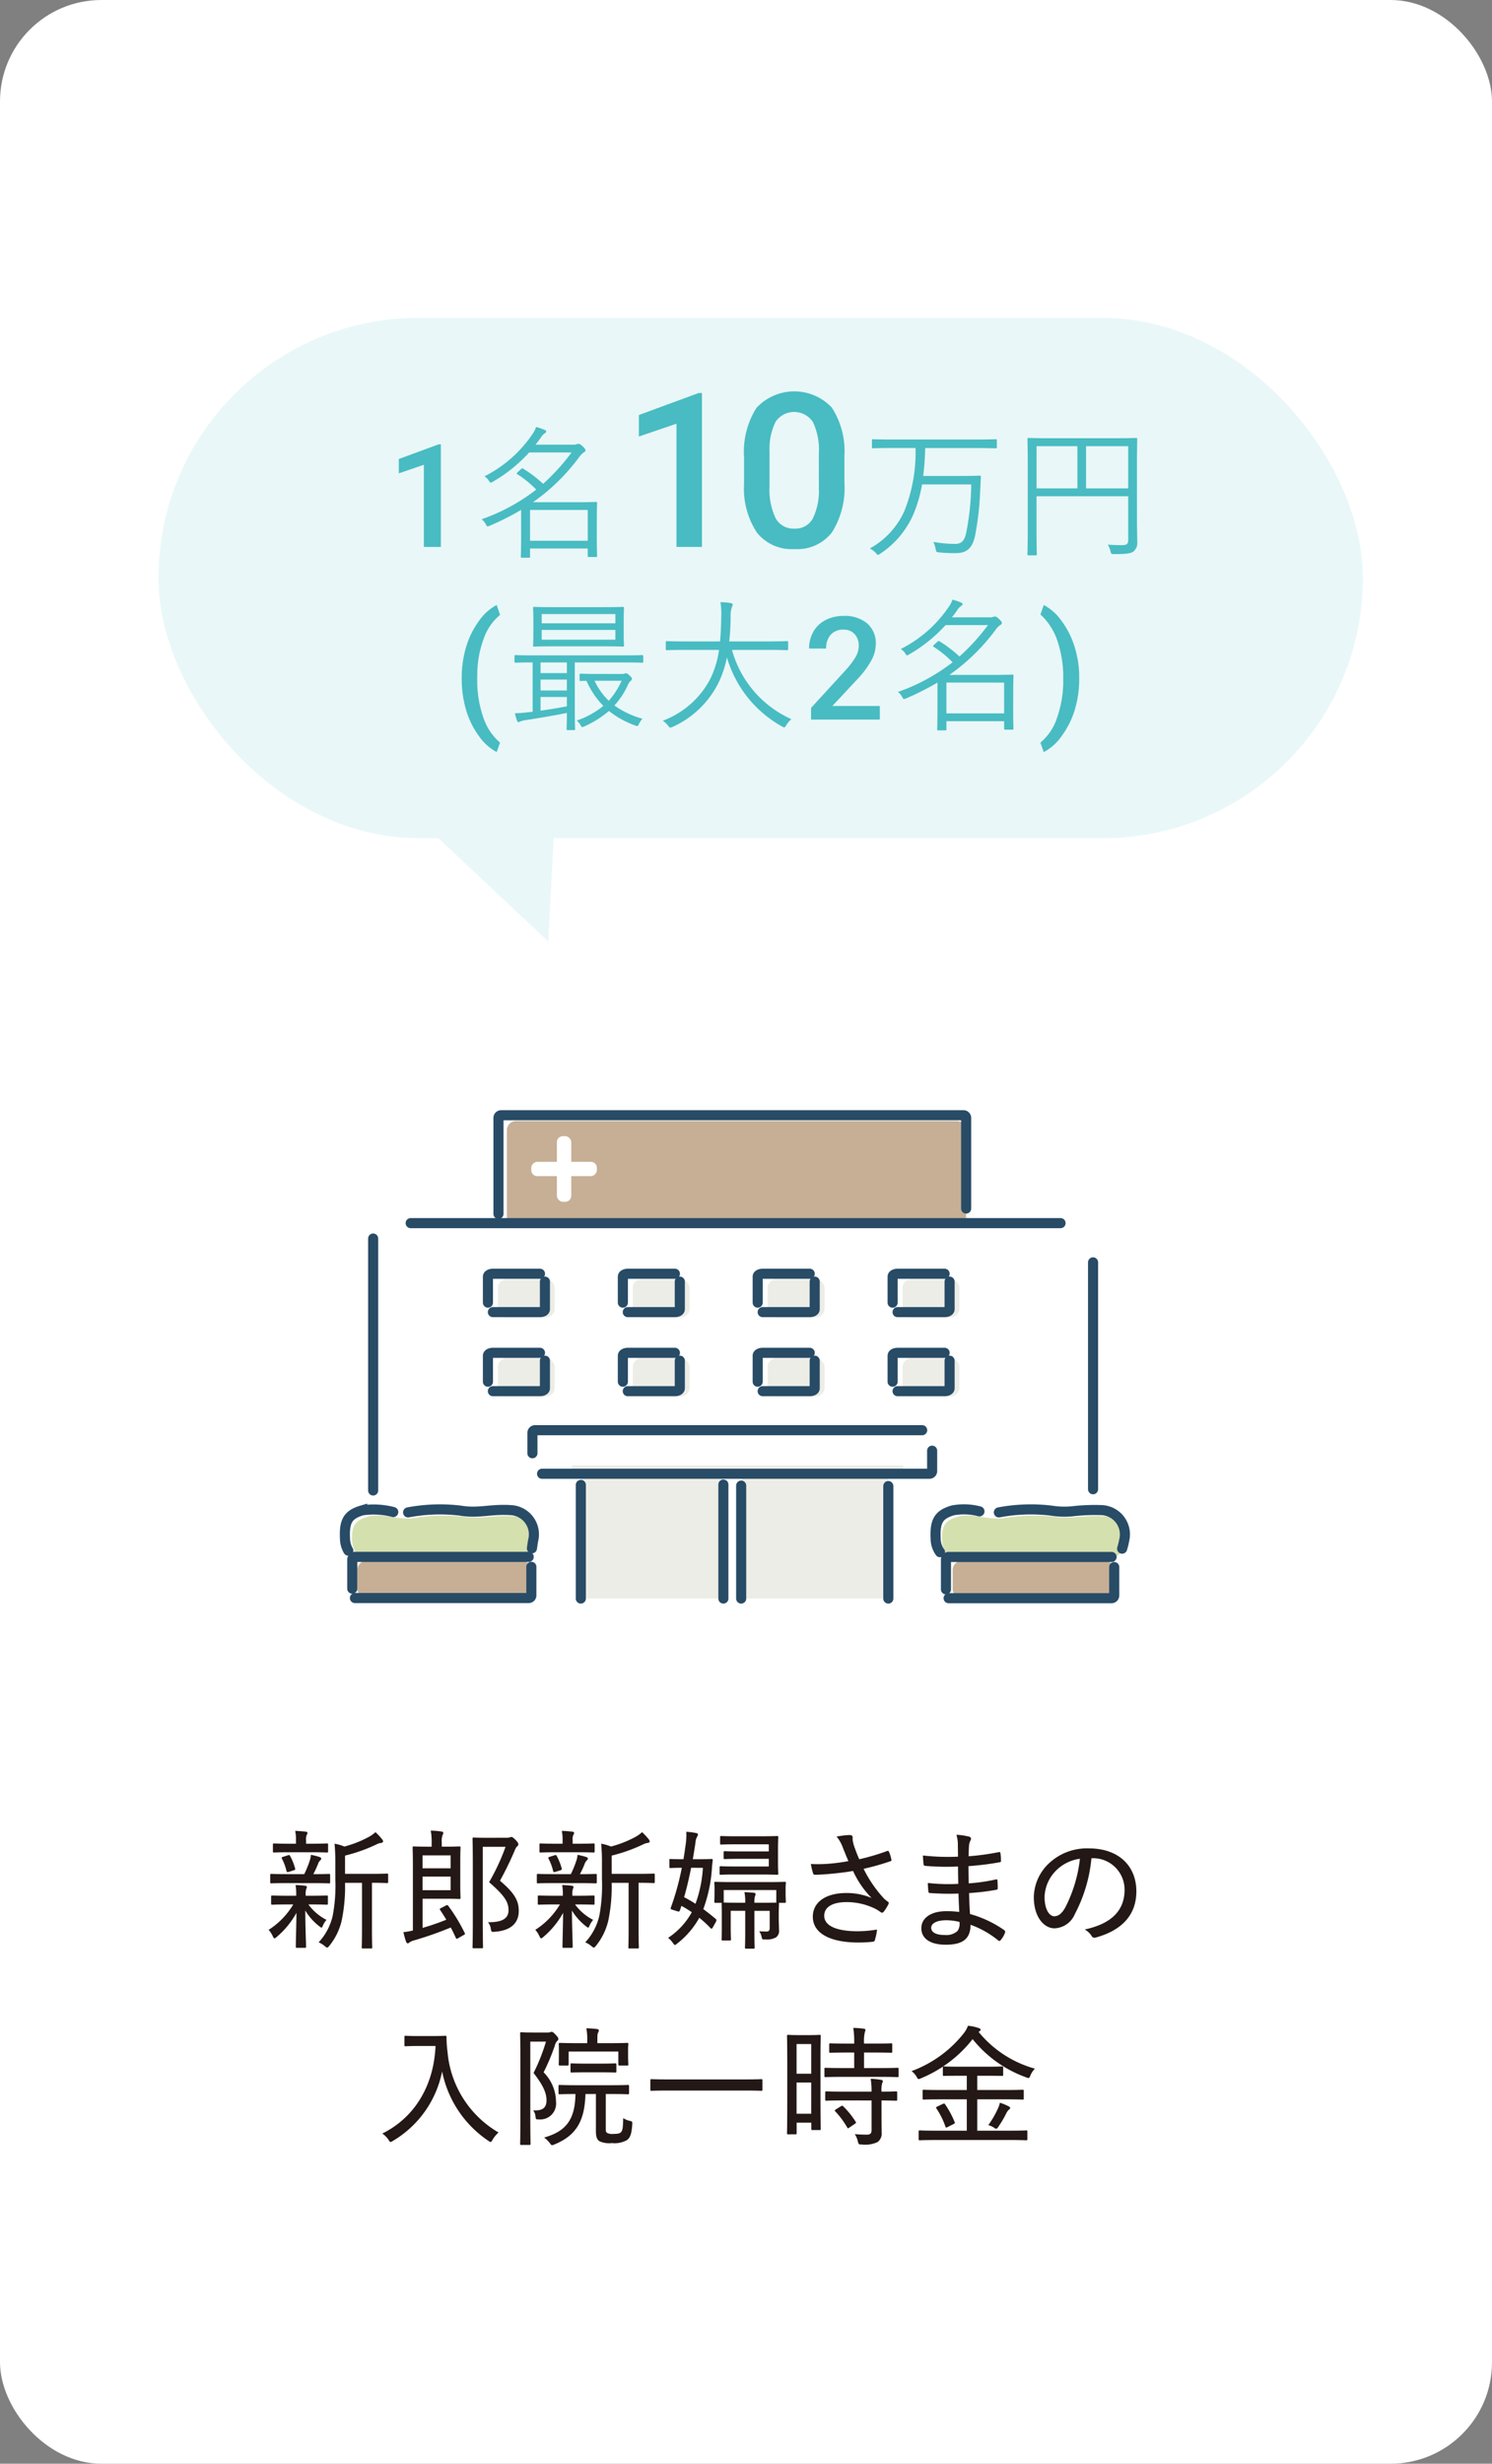 <svg xmlns="http://www.w3.org/2000/svg" width="166" height="274" viewBox="0 0 166 274">
  <rect x="0" y="0" width="166" height="274" fill="#808080" stroke="none"/>
  <g id="グループ_35428" data-name="グループ 35428" transform="translate(-613 -2684)">
    <rect id="長方形_31442" data-name="長方形 31442" width="166" height="274" rx="11.282" transform="translate(613 2684)" fill="#fff"/>
    <g id="グループ_35422" data-name="グループ 35422">
      <g id="グループ_35421" data-name="グループ 35421">
        <path id="パス_11074" data-name="パス 11074" d="M645.958,2894.837v-.086a6.693,6.693,0,0,0-.071-1.109c.359.014.777.043,1.093.087.1.014.16.057.16.115a.491.491,0,0,1-.058.216,1.79,1.79,0,0,0-.072.691v.086h.6c1.253,0,1.656-.028,1.742-.028.116,0,.13.014.13.129v.764c0,.115-.014.129-.13.129-.086,0-.489-.028-1.742-.028h-.3a5.7,5.7,0,0,0,2.016,1.714,2.389,2.389,0,0,0-.418.676c-.057.13-.087.188-.143.188s-.116-.058-.246-.158a6.348,6.348,0,0,1-1.555-1.744c.013,2.19.086,3.472.086,4.019,0,.115-.014.13-.144.13h-.864c-.115,0-.13-.015-.13-.13,0-.533.043-1.728.072-3.759a9.579,9.579,0,0,1-2.2,2.679c-.115.1-.187.158-.245.158s-.115-.086-.186-.23a2.852,2.852,0,0,0-.461-.72,8.545,8.545,0,0,0,2.736-2.823h-.576c-1.253,0-1.671.028-1.743.028-.13,0-.144-.014-.144-.129v-.764c0-.115.014-.129.144-.129.072,0,.49.028,1.743.028Zm-.993-1.411c-1.282,0-1.7.029-1.773.029-.115,0-.129-.015-.129-.13v-.778c0-.13.014-.144.129-.144.073,0,.491.029,1.773.029h1.887a12.217,12.217,0,0,0,.619-1.527,2.265,2.265,0,0,0,.115-.619,6.879,6.879,0,0,1,.979.244c.13.044.173.1.173.188s-.043.115-.115.187a.93.93,0,0,0-.216.331,10.938,10.938,0,0,1-.548,1.2c1.182,0,1.6-.029,1.744-.029.115,0,.129.014.129.144v.778c0,.115-.014.13-.129.13-.087,0-.519-.029-1.787-.029Zm.965-4.379v-.418a4.61,4.61,0,0,0-.087-1.008c.418.014.763.043,1.167.086.13.015.2.058.2.13a.564.564,0,0,1-.086.245,1.075,1.075,0,0,0-.072.547v.418h.605c1.225,0,1.627-.029,1.7-.029.13,0,.145.014.145.129v.749c0,.116-.015.13-.145.13-.072,0-.474-.028-1.7-.028h-2.449c-1.225,0-1.627.028-1.714.028-.115,0-.13-.014-.13-.13v-.749c0-.115.015-.129.13-.129.087,0,.489.029,1.714.029Zm-.879,1.282c.144-.043.173-.015.23.086a6.155,6.155,0,0,1,.547,1.369c.044.115.015.173-.129.216l-.548.173c-.186.057-.23.043-.273-.087a5.881,5.881,0,0,0-.5-1.354c-.072-.129-.058-.172.13-.23Zm6.338,3.068a18.371,18.371,0,0,1-.375,4.206,6.936,6.936,0,0,1-1.368,2.794c-.116.145-.173.2-.246.2-.056,0-.129-.043-.244-.144a2.416,2.416,0,0,0-.706-.432,6.467,6.467,0,0,0,1.571-2.982,18.278,18.278,0,0,0,.288-4.091v-1.685a21.619,21.619,0,0,0-.087-2.218,5.265,5.265,0,0,1,1.094.317,12.33,12.33,0,0,0,2.708-1.066,3.778,3.778,0,0,0,.749-.533,6.513,6.513,0,0,1,.749.806.354.354,0,0,1,.1.231c0,.072-.086.144-.2.158a1.482,1.482,0,0,0-.547.173,18.027,18.027,0,0,1-3.486,1.239v2.031h2.823c1.325,0,1.757-.029,1.844-.029.115,0,.13.015.13.13v.792c0,.115-.015.13-.13.13-.087,0-.5-.029-1.671-.029v5.084c0,1.47.029,2,.029,2.075,0,.144-.015.144-.13.144h-.907c-.115,0-.13,0-.13-.144,0-.072.028-.6.028-2.075V2893.4Z" fill="#231815"/>
        <path id="パス_11075" data-name="パス 11075" d="M662.591,2895.932a.3.3,0,0,1,.158-.057c.044,0,.072.014.115.071a18.84,18.84,0,0,1,1.844,3.04c.044.115.044.129-.144.23l-.576.332a.624.624,0,0,1-.173.072c-.044,0-.072-.029-.1-.1-.174-.389-.361-.778-.563-1.153a39.47,39.47,0,0,1-4.061,1.426,1.581,1.581,0,0,0-.533.231.276.276,0,0,1-.2.1c-.071,0-.128-.058-.171-.159a8.255,8.255,0,0,1-.3-1.08,7.645,7.645,0,0,0,1.051-.187v-6.958c0-1.483-.029-2.175-.029-2.261,0-.115.015-.129.13-.129.086,0,.59.028,1.671.028h.317v-.316a7.539,7.539,0,0,0-.1-1.47,9.36,9.36,0,0,1,1.182.1c.128.014.215.072.215.129a.613.613,0,0,1-.087.274,2.118,2.118,0,0,0-.085.85v.432h.474c.994,0,1.383-.028,1.47-.028.13,0,.143.014.143.129,0,.086-.028.533-.028,1.556v2.491c0,1.023.028,1.47.028,1.542,0,.115-.013.129-.143.129-.087,0-.476-.028-1.47-.028h-2.606v3.241a27.2,27.2,0,0,0,2.635-.908c-.215-.374-.46-.734-.691-1.095-.072-.1-.043-.129.1-.2Zm-2.578-5.589v1.441h3.126v-1.441Zm3.126,2.363h-3.126v1.512h3.126Zm6.208-4.322a.943.943,0,0,0,.36-.043.514.514,0,0,1,.2-.043c.086,0,.188.057.476.346.245.259.288.374.288.46a.281.281,0,0,1-.115.231c-.087.058-.173.173-.3.49-.49,1.152-1.037,2.261-1.628,3.342,1.643,1.382,2.089,2.247,2.089,3.355,0,1.4-.937,2.205-2.694,2.32-.345.029-.345.029-.417-.346a1.461,1.461,0,0,0-.317-.72c1.512.029,2.29-.375,2.29-1.325,0-.893-.389-1.585-2.161-3.126a24,24,0,0,0,1.83-3.932h-2.535v8.2c0,1.959.028,2.881.028,2.953,0,.115-.014.129-.143.129h-.879c-.13,0-.145-.014-.145-.129,0-.087.03-.951.03-2.939v-6.151c0-1.987-.03-2.866-.03-2.967s.015-.13.145-.13c.086,0,.446.029,1.281.029Z" fill="#231815"/>
        <path id="パス_11076" data-name="パス 11076" d="M675.622,2894.837v-.086a6.575,6.575,0,0,0-.072-1.109c.36.014.778.043,1.1.087.1.014.158.057.158.115a.478.478,0,0,1-.058.216,1.8,1.8,0,0,0-.071.691v.086h.6c1.253,0,1.657-.028,1.743-.028.116,0,.129.014.129.129v.764c0,.115-.013.129-.129.129-.086,0-.49-.028-1.743-.028h-.3a5.712,5.712,0,0,0,2.016,1.714,2.436,2.436,0,0,0-.418.676c-.056.13-.086.188-.143.188s-.116-.058-.245-.158a6.351,6.351,0,0,1-1.556-1.744c.015,2.19.087,3.472.087,4.019,0,.115-.015.13-.145.13h-.864c-.115,0-.13-.015-.13-.13,0-.533.044-1.728.072-3.759a9.576,9.576,0,0,1-2.2,2.679c-.115.1-.187.158-.245.158s-.115-.086-.187-.23a2.854,2.854,0,0,0-.461-.72,8.538,8.538,0,0,0,2.737-2.823h-.576c-1.254,0-1.672.028-1.743.028-.13,0-.145-.014-.145-.129v-.764c0-.115.015-.129.145-.129.071,0,.489.028,1.743.028Zm-.994-1.411c-1.282,0-1.7.029-1.772.029-.115,0-.129-.015-.129-.13v-.778c0-.13.014-.144.129-.144.072,0,.49.029,1.772.029h1.887a12.234,12.234,0,0,0,.62-1.527,2.305,2.305,0,0,0,.115-.619,6.879,6.879,0,0,1,.979.244c.129.044.173.1.173.188s-.044.115-.115.187a.943.943,0,0,0-.217.331,10.939,10.939,0,0,1-.547,1.2c1.181,0,1.6-.029,1.743-.029.115,0,.13.014.13.144v.778c0,.115-.015.13-.13.13-.086,0-.518-.029-1.786-.029Zm.965-4.379v-.418a4.671,4.671,0,0,0-.086-1.008c.417.014.763.043,1.167.086.129.015.2.058.2.13a.565.565,0,0,1-.086.245,1.075,1.075,0,0,0-.072.547v.418h.6c1.225,0,1.628-.029,1.7-.029.129,0,.144.014.144.129v.749c0,.116-.015.13-.144.13-.072,0-.475-.028-1.7-.028h-2.448c-1.225,0-1.628.028-1.715.028-.115,0-.129-.014-.129-.13v-.749c0-.115.014-.129.129-.129.087,0,.49.029,1.715.029Zm-.878,1.282c.143-.043.172-.015.23.086a6.25,6.25,0,0,1,.547,1.369c.043.115.015.173-.13.216l-.547.173c-.187.057-.23.043-.274-.087a5.789,5.789,0,0,0-.5-1.354c-.072-.129-.058-.172.13-.23Zm6.338,3.068a18.371,18.371,0,0,1-.375,4.206,6.936,6.936,0,0,1-1.368,2.794c-.116.145-.173.2-.246.2-.057,0-.129-.043-.245-.144a2.377,2.377,0,0,0-.706-.432,6.457,6.457,0,0,0,1.571-2.982,18.278,18.278,0,0,0,.288-4.091v-1.685a21.93,21.93,0,0,0-.086-2.218,5.282,5.282,0,0,1,1.094.317,12.33,12.33,0,0,0,2.708-1.066,3.876,3.876,0,0,0,.75-.533,6.756,6.756,0,0,1,.749.806.362.362,0,0,1,.1.231c0,.072-.086.144-.2.158a1.486,1.486,0,0,0-.548.173,18.016,18.016,0,0,1-3.485,1.239v2.031h2.822c1.326,0,1.758-.029,1.844-.029.115,0,.13.015.13.13v.792c0,.115-.015.13-.13.13-.086,0-.5-.029-1.67-.029v5.084c0,1.47.028,2,.028,2.075,0,.144-.014.144-.13.144h-.907c-.115,0-.13,0-.13-.144,0-.072.029-.6.029-2.075V2893.4Z" fill="#231815"/>
        <path id="パス_11077" data-name="パス 11077" d="M687.473,2890.862c0-.1.013-.115.129-.115.086,0,.4.028,1.44.028.1-.59.187-1.21.274-1.843a7.555,7.555,0,0,0,.043-1.21,7.63,7.63,0,0,1,1.11.144c.129.029.186.072.186.158a.587.587,0,0,1-.1.259,1.4,1.4,0,0,0-.173.62c-.1.677-.2,1.282-.3,1.872h.591c1.066,0,1.383-.028,1.469-.028.13,0,.159.028.159.144-.058.4-.087.749-.1,1.008a16.062,16.062,0,0,1-.951,4.422c.446.331.893.677,1.368,1.08.1.087.115.173.044.317l-.345.62c-.059.1-.1.158-.16.158a.216.216,0,0,1-.115-.072,12.679,12.679,0,0,0-1.238-1.138,9.381,9.381,0,0,1-2.464,2.866c-.129.1-.187.159-.244.159s-.13-.086-.245-.245a2.374,2.374,0,0,0-.519-.547,8.054,8.054,0,0,0,2.636-2.852,12.341,12.341,0,0,0-1.152-.706l-.159.476c-.057.143-.087.187-.288.129l-.591-.187c-.143-.044-.186-.072-.143-.216a29.674,29.674,0,0,0,1.224-4.437c-.878,0-1.181.029-1.253.029-.116,0-.129-.015-.129-.144Zm2.42.864c-.246,1.253-.505,2.334-.779,3.27.447.231.865.475,1.268.734a14,14,0,0,0,.821-4Zm9.751,5.488c0,.677.029,1.037.029,1.412a.887.887,0,0,1-.331.835,1.99,1.99,0,0,1-1.182.23c-.36.03-.346.015-.431-.316a1.588,1.588,0,0,0-.26-.591c.288.015.518.029.806.029.246,0,.361-.086.361-.4v-1.9h-1.7v2.377c0,1.124.029,1.628.029,1.7,0,.115-.015.129-.145.129h-.806c-.116,0-.129-.014-.129-.129,0-.087.028-.576.028-1.7v-2.377H694.3v1.83c0,.835.028,1.253.028,1.339,0,.115-.014.13-.129.13h-.778c-.13,0-.13-.015-.13-.13s.015-.475.015-1.383v-1.354c0-.806-.015-1.123-.015-1.224v-.1h-.677c-.13,0-.143-.014-.143-.144,0-.086.028-.216.028-1.152v-.346c0-.331-.028-.475-.028-.562,0-.115.013-.129.143-.129.087,0,.562.029,1.959.029h3.775c1.382,0,1.872-.029,1.944-.029.13,0,.144.014.144.129,0,.087-.029.231-.029.49v.447c0,.907.029,1.037.029,1.123,0,.13-.014.144-.144.144h-.634a.208.208,0,0,1,.015.1c0,.087-.029.475-.029,1.325Zm-4.638-8.1c-1.254,0-1.671.028-1.758.028-.115,0-.129-.014-.129-.129v-.677c0-.13.014-.144.129-.144.087,0,.5.029,1.758.029H697.5c1.311,0,1.872-.029,1.944-.029.13,0,.144.014.144.144,0,.087-.028.447-.028,1.267v1.5c0,.836.028,1.182.028,1.268,0,.115-.014.13-.144.13-.072,0-.633-.029-1.944-.029h-2.723c-1.138,0-1.512.029-1.585.029-.115,0-.129-.015-.129-.13v-.662c0-.145.014-.159.129-.159.073,0,.447.029,1.585.029h3.76v-.85h-3.068c-1.3,0-1.743.029-1.816.029-.13,0-.143-.014-.143-.13v-.605c0-.13.013-.144.143-.144.073,0,.519.029,1.816.029h3.068v-.792Zm.907,6.5a5.406,5.406,0,0,0-.087-1.181c.4.014.75.044,1.052.072.115.015.187.057.187.144a1,1,0,0,1-.072.259,2.474,2.474,0,0,0-.057.677v.029h.835c.936,0,1.412-.014,1.627-.014-.028-.029-.028-.058-.028-.13V2894.2h-5.849v1.267a.175.175,0,0,1-.028.115c.188.015.649.029,1.686.029Z" fill="#231815"/>
        <path id="パス_11078" data-name="パス 11078" d="M706.741,2889.393a3.9,3.9,0,0,0-.663-1.138,9.677,9.677,0,0,1,1.412-.173c.26,0,.375.086.375.259a1.744,1.744,0,0,0,.014.375,4.4,4.4,0,0,0,.245.864c.158.432.288.777.476,1.195a24.45,24.45,0,0,0,3.082-.907c.115-.043.172-.043.23.086a4.031,4.031,0,0,1,.26.836c.028.115,0,.173-.087.2a27.164,27.164,0,0,1-3,.85,13.8,13.8,0,0,0,2.29,3.328c.144.129.26.216.39.316.071.044.115.087.115.145a.48.48,0,0,1-.058.2,6.038,6.038,0,0,1-.447.721c-.1.115-.158.173-.231.173s-.1-.03-.2-.087a3.511,3.511,0,0,0-.547-.346,7.226,7.226,0,0,0-3.2-.749c-1.57,0-2.492.548-2.492,1.513,0,1.224,1.585,1.728,3.7,1.728a13.3,13.3,0,0,0,2.175-.187,6.152,6.152,0,0,1-.245,1.181c-.043.13-.086.144-.216.173a14,14,0,0,1-1.642.086c-2.982,0-5.042-.95-5.042-2.866,0-1.671,1.513-2.636,3.7-2.636a7.051,7.051,0,0,1,2.837.547,10.331,10.331,0,0,1-2.06-3c-1.023.173-1.944.274-2.967.36-.4.029-.936.058-1.3.058-.115,0-.158-.072-.2-.216a7.767,7.767,0,0,1-.23-.979,15,15,0,0,0,1.584,0,21.312,21.312,0,0,0,2.593-.318C707.159,2890.43,706.986,2890.012,706.741,2889.393Z" fill="#231815"/>
        <path id="パス_11079" data-name="パス 11079" d="M719.645,2894.593a28.869,28.869,0,0,1-3.155-.058c-.144,0-.187-.043-.2-.2-.028-.23-.058-.662-.058-.922a20.221,20.221,0,0,0,3.385.1c-.013-.634-.028-1.3-.028-1.93a27.015,27.015,0,0,1-3.645-.072c-.129-.014-.172-.058-.186-.173-.029-.274-.059-.547-.072-.98a24.837,24.837,0,0,0,3.9.13c0-.561-.015-.965-.015-1.469a3.926,3.926,0,0,0-.158-.965,7.079,7.079,0,0,1,1.44.216.25.25,0,0,1,.144.375,1.549,1.549,0,0,0-.186.676c-.03.389-.03.663-.044,1.124a27.907,27.907,0,0,0,3.356-.461c.13-.029.173,0,.188.13a6.248,6.248,0,0,1,.057.821c0,.144-.043.172-.13.172a30.674,30.674,0,0,1-3.485.433c0,.648.014,1.311.028,1.916a19.375,19.375,0,0,0,3.011-.433c.13-.028.173,0,.187.1.014.216.029.562.029.879,0,.115-.043.158-.173.173a25.4,25.4,0,0,1-3.01.36c.014.807.043,1.541.1,2.333a12.32,12.32,0,0,1,3.817,1.8c.1.086.115.144.071.288a2.568,2.568,0,0,1-.475.807c-.086.115-.158.13-.274.043a10.357,10.357,0,0,0-3.082-1.743c0,1.584-.893,2.218-2.752,2.218-1.771,0-2.721-.706-2.721-1.844,0-1.109,1.052-1.886,2.765-1.886a10.312,10.312,0,0,1,1.454.086C719.688,2895.889,719.659,2895.284,719.645,2894.593Zm-1.34,2.967c-1.123,0-1.7.36-1.7.836,0,.5.519.806,1.527.806a1.862,1.862,0,0,0,1.4-.447,1.389,1.389,0,0,0,.216-1.008A6.185,6.185,0,0,0,718.3,2897.56Z" fill="#231815"/>
        <path id="パス_11080" data-name="パス 11080" d="M732.575,2896.9a2.541,2.541,0,0,1-2.262,1.556c-1.152,0-2.29-1.253-2.29-3.457a5.278,5.278,0,0,1,1.657-3.745,6.175,6.175,0,0,1,4.465-1.686c3.341,0,5.287,1.974,5.287,4.783,0,2.492-1.47,4.292-4.509,5.128a.38.38,0,0,1-.489-.2,2.086,2.086,0,0,0-.75-.691c2.679-.577,4.437-1.888,4.437-4.423a3.5,3.5,0,0,0-3.687-3.5A16.636,16.636,0,0,1,732.575,2896.9Zm-2.089-4.854a4.324,4.324,0,0,0-1.267,2.91c0,1.469.576,2.16,1.066,2.16.446,0,.835-.259,1.238-.979a15.593,15.593,0,0,0,1.628-5.416A4.657,4.657,0,0,0,730.486,2892.043Z" fill="#231815"/>
        <path id="パス_11081" data-name="パス 11081" d="M661.137,2910.437c1.009,0,1.31-.03,1.4-.03s.144.03.144.145a12.04,12.04,0,0,0,.115,1.685,11.5,11.5,0,0,0,5.676,8.93,3.138,3.138,0,0,0-.662.793c-.1.187-.16.259-.231.259s-.115-.043-.245-.13a12.152,12.152,0,0,1-5.143-7.72,11.6,11.6,0,0,1-5.459,7.72c-.144.087-.215.13-.274.13-.086,0-.129-.086-.244-.259a2.522,2.522,0,0,0-.678-.677c3.659-1.815,5.734-5.4,5.921-9.738h-1.931c-1.007,0-1.31.029-1.4.029-.115,0-.13-.014-.13-.13v-.907c0-.115.015-.13.13-.13.086,0,.389.03,1.4.03Z" fill="#231815"/>
        <path id="パス_11082" data-name="パス 11082" d="M673.9,2910.047a.731.731,0,0,0,.317-.043.35.35,0,0,1,.173-.028c.086,0,.187.043.446.331.245.259.288.374.288.446a.271.271,0,0,1-.115.216,1.066,1.066,0,0,0-.274.519,22.844,22.844,0,0,1-1.253,2.982,4.714,4.714,0,0,1,1.382,3.284,1.767,1.767,0,0,1-1.886,1.959c-.36,0-.36,0-.4-.346a1.318,1.318,0,0,0-.258-.663c1.05.058,1.483-.288,1.483-1.109,0-.763-.288-1.57-1.44-3.053a20.671,20.671,0,0,0,1.382-3.486h-1.743v8.354c0,1.988.029,2.939.029,3.025s-.014.115-.129.115H671c-.115,0-.13-.014-.13-.115s.028-.994.028-3.01V2913.2c0-2.046-.028-2.968-.028-3.054,0-.115.015-.129.13-.129s.4.028,1.094.028Zm4.235,6.843c-.072,3.01-1.052,4.623-3.442,5.6a.8.8,0,0,1-.275.086c-.071,0-.115-.058-.245-.23a3.192,3.192,0,0,0-.633-.62c2.361-.677,3.443-1.9,3.486-4.839-1.24,0-1.686.028-1.757.028-.116,0-.13-.014-.13-.129v-.778c0-.115.014-.13.13-.13.086,0,.547.029,1.929.029h3.745c1.369,0,1.844-.029,1.916-.029.116,0,.13.015.13.13v.778c0,.115-.014.129-.13.129-.072,0-.547-.028-1.916-.028h-.547v3.745c0,.374.014.475.144.576a1.254,1.254,0,0,0,.706.115c.562,0,.749-.072.864-.216.173-.216.2-.533.231-1.542a2.133,2.133,0,0,0,.705.3c.317.072.317.1.3.4-.073,1.066-.231,1.47-.59,1.744a2.8,2.8,0,0,1-1.686.331,2.621,2.621,0,0,1-1.369-.2c-.259-.187-.4-.432-.4-1.152v-4.105Zm-1.873-3.314c0,.13-.015.145-.13.145h-.82c-.13,0-.145-.015-.145-.145,0-.072.015-.23.015-1.253v-.36c0-.374-.015-.562-.015-.648s.015-.115.145-.115c.072,0,.561.029,1.944.029h1.08v-.216a6.447,6.447,0,0,0-.1-1.441c.432.014.822.043,1.2.086.115.015.187.072.187.13a.415.415,0,0,1-.072.259c-.086.144-.086.36-.086.951v.231h1.354c1.382,0,1.873-.029,1.945-.029.129,0,.143.014.143.115s-.028.274-.028.562v.446c0,1.023.028,1.181.028,1.253,0,.13-.014.145-.143.145h-.836c-.115,0-.13-.015-.13-.145v-1.411h-5.531Zm3.644-.072c1.095,0,1.455-.028,1.541-.028.116,0,.13.014.13.129v.764c0,.115-.014.129-.13.129-.086,0-.446-.028-1.541-.028h-1.8c-1.066,0-1.426.028-1.5.028-.116,0-.13-.014-.13-.129v-.764c0-.115.014-.129.13-.129.072,0,.432.028,1.5.028Z" fill="#231815"/>
        <path id="パス_11083" data-name="パス 11083" d="M687.357,2916.5c-1.338,0-1.785.029-1.872.029-.115,0-.13-.014-.13-.13v-1.037c0-.115.015-.129.13-.129.087,0,.534.029,1.872.029h8.471c1.339,0,1.8-.029,1.872-.029.115,0,.13.014.13.129v1.037c0,.116-.015.13-.13.13-.072,0-.533-.029-1.872-.029Z" fill="#231815"/>
        <path id="パス_11084" data-name="パス 11084" d="M700.691,2921.369c-.115,0-.128-.015-.128-.13,0-.072.028-.763.028-4.436v-2.967c0-2.622-.028-3.328-.028-3.4,0-.116.013-.13.128-.13s.361.028,1.2.028h1.094c.835,0,1.1-.028,1.2-.028s.13.014.13.13c0,.071-.03.734-.03,2.909v3.126c0,3.587.03,4.206.03,4.278,0,.129-.015.144-.13.144h-.807c-.1,0-.115-.015-.115-.144v-.677h-1.628v1.166c0,.115-.015.13-.13.13Zm.937-6.741h1.628v-3.3h-1.628Zm1.628,4.451v-3.472h-1.628v3.472Zm3.572-4.1c-1.4,0-1.873.028-1.959.028-.13,0-.144-.014-.144-.144v-.763c0-.116.014-.13.144-.13.086,0,.562.029,1.959.029h1.21v-1.728h-.807c-1.31,0-1.756.028-1.829.028-.13,0-.144-.014-.144-.144v-.749c0-.144.014-.158.144-.158.073,0,.519.028,1.829.028h.807a10.616,10.616,0,0,0-.1-1.742,9.683,9.683,0,0,1,1.166.086c.115.015.187.058.187.13a1.106,1.106,0,0,1-.072.274,4.594,4.594,0,0,0-.086,1.252H710.3c1.325,0,1.757-.028,1.844-.028.115,0,.129.014.129.158v.749c0,.13-.014.144-.129.144-.087,0-.519-.028-1.844-.028h-1.167v1.728h1.743c1.411,0,1.887-.029,1.974-.029.115,0,.129.014.129.13v.763c0,.13-.014.144-.129.144-.087,0-.563-.028-1.974-.028Zm.058,2.621c-1.4,0-1.859.029-1.945.029-.115,0-.129-.015-.129-.13v-.763c0-.129.014-.144.129-.144.086,0,.547.029,1.945.029h3.083a7.789,7.789,0,0,0-.1-1.427,8.708,8.708,0,0,1,1.167.116c.1.014.188.072.188.13a.493.493,0,0,1-.073.245,2.728,2.728,0,0,0-.072.936c1.11,0,1.527-.029,1.6-.029.13,0,.144.015.144.144v.763c0,.115-.014.13-.144.13-.072,0-.489-.015-1.6-.029v1.729c0,.662.015,1.281.015,1.815a1.193,1.193,0,0,1-.446,1.08,3.2,3.2,0,0,1-1.758.274c-.346,0-.361,0-.447-.346a2.313,2.313,0,0,0-.345-.807c.461.044.907.058,1.383.058.316,0,.49-.129.49-.5v-3.3Zm-.331.648a.265.265,0,0,1,.143-.057.167.167,0,0,1,.115.057,9.481,9.481,0,0,1,1.383,1.715c.073.1.058.144-.071.23l-.591.4c-.087.058-.13.1-.173.1s-.072-.029-.1-.087a9.518,9.518,0,0,0-1.324-1.786c-.044-.043-.059-.071-.059-.1s.044-.073.13-.13Z" fill="#231815"/>
        <path id="パス_11085" data-name="パス 11085" d="M721.876,2909.976a12.351,12.351,0,0,0,6.267,4.09,2.415,2.415,0,0,0-.505.764c-.072.2-.116.274-.216.274a.955.955,0,0,1-.288-.087,13.43,13.43,0,0,1-5.92-4.235,14.172,14.172,0,0,1-5.734,4.35.753.753,0,0,1-.258.087c-.1,0-.145-.073-.245-.26a1.99,1.99,0,0,0-.562-.619,13.248,13.248,0,0,0,5.8-4.192,2.826,2.826,0,0,0,.475-.85,4.683,4.683,0,0,1,1.181.245c.145.043.23.1.23.2,0,.058-.028.1-.115.158ZM717.238,2922c-1.354,0-1.815.029-1.9.029-.115,0-.13-.014-.13-.13v-.836c0-.115.015-.129.13-.129.086,0,.547.029,1.9.029h3.327v-3.486h-2.808c-1.412,0-1.888.029-1.974.029-.115,0-.13-.015-.13-.144v-.821c0-.115.015-.13.13-.13.086,0,.562.029,1.974.029h2.808v-1.585h-.734c-1.282,0-1.714.015-1.8.015-.115,0-.13-.015-.13-.115v-.793c0-.129.015-.144.13-.144.087,0,.519.029,1.8.029h2.852c1.282,0,1.713-.029,1.8-.029.116,0,.13.015.13.144v.793c0,.1-.014.115-.13.115-.087,0-.518-.015-1.8-.015h-.951v1.585H724.8c1.411,0,1.887-.029,1.972-.029.116,0,.13.015.13.13v.821c0,.158,0,.144-.13.144-.085,0-.561-.029-1.972-.029h-3.069v3.486h3.53c1.368,0,1.829-.029,1.915-.029.115,0,.13.014.13.129v.836c0,.116-.015.13-.13.13-.086,0-.547-.029-1.915-.029Zm.634-4c.173-.072.2-.087.288.043a10.092,10.092,0,0,1,1.051,1.959c.044.115.044.144-.129.23l-.634.317a.641.641,0,0,1-.187.072c-.029,0-.043-.043-.073-.115a8.546,8.546,0,0,0-1.007-2.017c-.058-.086-.058-.13.115-.216Zm6.136.547a3.634,3.634,0,0,0,.245-.692,5.946,5.946,0,0,1,.922.375c.143.072.216.129.216.2,0,.1-.086.144-.159.215a1.294,1.294,0,0,0-.273.39,12.273,12.273,0,0,1-.894,1.512c-.086.13-.143.2-.23.2a.393.393,0,0,1-.216-.1,2.068,2.068,0,0,0-.662-.3A10.451,10.451,0,0,0,724.008,2918.546Z" fill="#231815"/>
      </g>
    </g>
    <g id="グループ_35425" data-name="グループ 35425">
      <rect id="長方形_31443" data-name="長方形 31443" width="51.092" height="14.176" rx="1" transform="translate(669.396 2808.683)" fill="#c6af95"/>
      <g id="グループ_35423" data-name="グループ 35423">
        <rect id="長方形_31444" data-name="長方形 31444" width="1.598" height="7.302" rx="0.667" transform="translate(674.959 2810.356)" fill="#fff"/>
        <rect id="長方形_31445" data-name="長方形 31445" width="1.598" height="7.302" rx="0.667" transform="translate(672.107 2814.806) rotate(-90)" fill="#fff"/>
      </g>
      <rect id="長方形_31446" data-name="長方形 31446" width="80.097" height="41.277" rx="1" transform="translate(654.517 2820.03)" fill="#fff"/>
      <rect id="長方形_31447" data-name="長方形 31447" width="6.34" height="4.26" rx="1" transform="translate(668.388 2826.257)" fill="#edede7"/>
      <rect id="長方形_31448" data-name="長方形 31448" width="36.848" height="14.809" transform="translate(676.634 2846.966)" fill="#edede7"/>
      <rect id="長方形_31449" data-name="長方形 31449" width="19.353" height="4.134" rx="1" transform="translate(652.764 2857.589)" fill="#c6af95"/>
      <rect id="長方形_31450" data-name="長方形 31450" width="17.973" height="4.151" rx="1" transform="translate(718.995 2857.589)" fill="#c6af95"/>
      <path id="パス_11086" data-name="パス 11086" d="M675.645,2861.782V2848.2a.3.3,0,0,1,.3-.3h1.384a.3.3,0,0,1,.3.3v13.585" fill="#fff"/>
      <path id="パス_11087" data-name="パス 11087" d="M693.484,2861.782V2848.2a.3.3,0,0,1,.3-.3h1.385a.3.3,0,0,1,.3.3v13.585" fill="#fff"/>
      <path id="パス_11088" data-name="パス 11088" d="M711.834,2861.782V2848.2a.3.3,0,0,1,.3-.3h1.384a.3.3,0,0,1,.3.3v13.585" fill="#fff"/>
      <path id="パス_11089" data-name="パス 11089" d="M653.534,2857.151s-1.255-.059-1.351-1.786.363-2.318,1.84-2.712,3.171.394,4.914.2a20.313,20.313,0,0,1,5.569-.175c2.009.306,3.2-.175,5.447-.044a2.376,2.376,0,0,1,2.373,2.909c-.194.9-.077,1.363-.789,1.611Z" fill="#d5e0af"/>
      <path id="パス_11090" data-name="パス 11090" d="M719.178,2857.16s-1.261-.059-1.358-1.79.365-2.322,1.85-2.717,3.19.4,4.944.2a20.458,20.458,0,0,1,5.6-.176c2.022.307,3.215-.175,5.48-.044a2.383,2.383,0,0,1,2.386,2.915c-.2.9-.356,1.366-1.072,1.614Z" fill="#d5e0af"/>
      <line id="線_433" data-name="線 433" y2="25.232" transform="translate(734.614 2824.394)" fill="none" stroke="#284b66" stroke-linecap="round" stroke-width="1.123"/>
      <line id="線_434" data-name="線 434" x2="72.308" transform="translate(658.69 2820.03)" fill="none" stroke="#284b66" stroke-linecap="round" stroke-width="1.123"/>
      <line id="線_435" data-name="線 435" y1="28.02" transform="translate(654.517 2821.744)" fill="none" stroke="#284b66" stroke-linecap="round" stroke-width="1.123"/>
      <path id="パス_11091" data-name="パス 11091" d="M658.405,2852.2a19.105,19.105,0,0,1,5.789-.2c2.089.353,3.323-.2,5.663-.05a2.7,2.7,0,0,1,2.467,3.347c-.069.355-.1.651-.141.9" fill="none" stroke="#284b66" stroke-linecap="round" stroke-width="1.123"/>
      <path id="パス_11092" data-name="パス 11092" d="M651.753,2856.453a2.776,2.776,0,0,1-.37-1.358c-.1-1.988.377-2.668,1.913-3.121a8.647,8.647,0,0,1,3.46.187" fill="none" stroke="#284b66" stroke-linecap="round" stroke-width="1.123"/>
      <path id="パス_11093" data-name="パス 11093" d="M724.135,2852.2a19.142,19.142,0,0,1,5.8-.2,9.22,9.22,0,0,0,2.3.086,21.638,21.638,0,0,1,3.371-.136,2.7,2.7,0,0,1,2.471,3.353,6.59,6.59,0,0,1-.23.929" fill="none" stroke="#284b66" stroke-linecap="round" stroke-width="1.123"/>
      <path id="パス_11094" data-name="パス 11094" d="M717.59,2856.628a2.579,2.579,0,0,1-.489-1.527c-.1-1.992.378-2.673,1.916-3.127a6.808,6.808,0,0,1,2.956.111" fill="none" stroke="#284b66" stroke-linecap="round" stroke-width="1.123"/>
      <path id="パス_11095" data-name="パス 11095" d="M668.459,2819v-10.67a.3.3,0,0,1,.3-.3h51.435a.3.3,0,0,1,.3.3v10.076" fill="none" stroke="#284b66" stroke-linecap="round" stroke-width="1.123"/>
      <rect id="長方形_31451" data-name="長方形 31451" width="6.34" height="4.26" rx="1" transform="translate(668.388 2835.05)" fill="#edede7"/>
      <rect id="長方形_31452" data-name="長方形 31452" width="6.34" height="4.26" rx="1" transform="translate(683.397 2835.05)" fill="#edede7"/>
      <rect id="長方形_31453" data-name="長方形 31453" width="6.34" height="4.26" rx="1" transform="translate(698.405 2835.05)" fill="#edede7"/>
      <rect id="長方形_31454" data-name="長方形 31454" width="6.34" height="4.26" rx="1" transform="translate(713.413 2835.05)" fill="#edede7"/>
      <rect id="長方形_31455" data-name="長方形 31455" width="6.34" height="4.26" rx="1" transform="translate(683.397 2826.257)" fill="#edede7"/>
      <rect id="長方形_31456" data-name="長方形 31456" width="6.34" height="4.26" rx="1" transform="translate(698.405 2826.257)" fill="#edede7"/>
      <rect id="長方形_31457" data-name="長方形 31457" width="6.34" height="4.26" rx="1" transform="translate(713.413 2826.257)" fill="#edede7"/>
      <g id="グループ_35424" data-name="グループ 35424">
        <path id="パス_11096" data-name="パス 11096" d="M667.288,2828.873v-2.913c0-.164.246-.3.55-.3h5.24" fill="none" stroke="#284b66" stroke-linecap="round" stroke-width="1.123"/>
        <path id="パス_11097" data-name="パス 11097" d="M673.628,2826.534v3.093c0,.164-.246.3-.55.3h-5.24" fill="none" stroke="#284b66" stroke-linecap="round" stroke-width="1.123"/>
        <path id="パス_11098" data-name="パス 11098" d="M667.288,2837.665v-2.912c0-.164.246-.3.55-.3h5.24" fill="none" stroke="#284b66" stroke-linecap="round" stroke-width="1.123"/>
        <path id="パス_11099" data-name="パス 11099" d="M673.628,2835.327v3.092c0,.164-.246.3-.55.3h-5.24" fill="none" stroke="#284b66" stroke-linecap="round" stroke-width="1.123"/>
        <path id="パス_11100" data-name="パス 11100" d="M682.3,2837.665v-2.912c0-.164.246-.3.55-.3h5.24" fill="none" stroke="#284b66" stroke-linecap="round" stroke-width="1.123"/>
        <path id="パス_11101" data-name="パス 11101" d="M688.636,2835.327v3.092c0,.164-.246.3-.55.3h-5.24" fill="none" stroke="#284b66" stroke-linecap="round" stroke-width="1.123"/>
        <path id="パス_11102" data-name="パス 11102" d="M697.3,2837.665v-2.912c0-.164.247-.3.55-.3h5.24" fill="none" stroke="#284b66" stroke-linecap="round" stroke-width="1.123"/>
        <path id="パス_11103" data-name="パス 11103" d="M703.644,2835.327v3.092c0,.164-.246.3-.55.3h-5.24" fill="none" stroke="#284b66" stroke-linecap="round" stroke-width="1.123"/>
        <path id="パス_11104" data-name="パス 11104" d="M712.312,2837.665v-2.912c0-.164.247-.3.551-.3H718.1" fill="none" stroke="#284b66" stroke-linecap="round" stroke-width="1.123"/>
        <path id="パス_11105" data-name="パス 11105" d="M718.652,2835.327v3.092c0,.164-.246.3-.55.3h-5.239" fill="none" stroke="#284b66" stroke-linecap="round" stroke-width="1.123"/>
        <path id="パス_11106" data-name="パス 11106" d="M682.3,2828.873v-2.913c0-.164.246-.3.55-.3h5.24" fill="none" stroke="#284b66" stroke-linecap="round" stroke-width="1.123"/>
        <path id="パス_11107" data-name="パス 11107" d="M688.636,2826.534v3.093c0,.164-.246.3-.55.3h-5.24" fill="none" stroke="#284b66" stroke-linecap="round" stroke-width="1.123"/>
        <path id="パス_11108" data-name="パス 11108" d="M697.3,2828.873v-2.913c0-.164.247-.3.55-.3h5.24" fill="none" stroke="#284b66" stroke-linecap="round" stroke-width="1.123"/>
        <path id="パス_11109" data-name="パス 11109" d="M703.644,2826.534v3.093c0,.164-.246.3-.55.3h-5.24" fill="none" stroke="#284b66" stroke-linecap="round" stroke-width="1.123"/>
        <path id="パス_11110" data-name="パス 11110" d="M712.312,2828.873v-2.913c0-.164.247-.3.551-.3H718.1" fill="none" stroke="#284b66" stroke-linecap="round" stroke-width="1.123"/>
        <path id="パス_11111" data-name="パス 11111" d="M718.652,2826.534v3.093c0,.164-.246.3-.55.3h-5.239" fill="none" stroke="#284b66" stroke-linecap="round" stroke-width="1.123"/>
      </g>
      <path id="パス_11112" data-name="パス 11112" d="M652.193,2860.683v-3.235a.3.3,0,0,1,.3-.3h19.331" fill="none" stroke="#284b66" stroke-linecap="round" stroke-width="1.123"/>
      <path id="パス_11113" data-name="パス 11113" d="M672.118,2858.257v3.169a.3.3,0,0,1-.3.3H652.49" fill="none" stroke="#284b66" stroke-linecap="round" stroke-width="1.123"/>
      <path id="パス_11114" data-name="パス 11114" d="M718.248,2860.757v-3.3a.3.3,0,0,1,.3-.3h18.126" fill="none" stroke="#284b66" stroke-linecap="round" stroke-width="1.123"/>
      <path id="パス_11115" data-name="パス 11115" d="M736.968,2858.282v3.161a.3.3,0,0,1-.3.3H718.545" fill="none" stroke="#284b66" stroke-linecap="round" stroke-width="1.123"/>
      <path id="パス_11116" data-name="パス 11116" d="M716.71,2845.338v2.265a.3.3,0,0,1-.3.3h-43.1" fill="none" stroke="#284b66" stroke-linecap="round" stroke-width="1.123"/>
      <path id="パス_11117" data-name="パス 11117" d="M672.237,2845.623v-2.265a.3.3,0,0,1,.3-.3H715.6" fill="none" stroke="#284b66" stroke-linecap="round" stroke-width="1.123"/>
      <line id="線_436" data-name="線 436" y2="12.638" transform="translate(677.623 2849.143)" fill="none" stroke="#284b66" stroke-linecap="round" stroke-width="1.123"/>
      <line id="線_437" data-name="線 437" y1="12.675" transform="translate(693.484 2849.106)" fill="none" stroke="#284b66" stroke-linecap="round" stroke-width="1.123"/>
      <line id="線_438" data-name="線 438" y2="12.558" transform="translate(695.463 2849.223)" fill="none" stroke="#284b66" stroke-linecap="round" stroke-width="1.123"/>
      <line id="線_439" data-name="線 439" y1="12.509" transform="translate(711.834 2849.273)" fill="none" stroke="#284b66" stroke-linecap="round" stroke-width="1.123"/>
    </g>
    <g id="グループ_35426" data-name="グループ 35426">
      <rect id="長方形_31458" data-name="長方形 31458" width="134" height="57.862" rx="28.931" transform="translate(630.631 2719.354)" fill="#e9f7f8"/>
      <path id="パス_11118" data-name="パス 11118" d="M656.715,2772.458,674,2788.71l.783-14.8" fill="#e9f7f8"/>
    </g>
    <g id="グループ_35427" data-name="グループ 35427" style="mix-blend-mode: normal;isolation: isolate">
      <path id="パス_11119" data-name="パス 11119" d="M662.051,2744.828H660.16v-9.138l-2.789.951v-1.594l4.438-1.633h.242Z" fill="#48bcc2"/>
      <path id="パス_11120" data-name="パス 11120" d="M679.4,2743.1c0,2.256.032,2.641.032,2.72,0,.113-.016.129-.127.129h-.785c-.112,0-.127-.016-.127-.129V2745h-6.42v.913c0,.1-.016.112-.127.112h-.769c-.112,0-.128-.016-.128-.112s.032-.544.032-2.786v-2.417a31.9,31.9,0,0,1-3.489,1.761c-.289.112-.289.112-.449-.176a1.568,1.568,0,0,0-.464-.544,21.35,21.35,0,0,0,6.083-3.3,11.64,11.64,0,0,0-2.082-1.7c-.111-.08-.127-.1.017-.24l.352-.32c.128-.128.16-.128.272-.064a14.418,14.418,0,0,1,2.209,1.68,23.683,23.683,0,0,0,3.17-3.489h-4.723a16.63,16.63,0,0,1-4.033,3.249.732.732,0,0,1-.24.112c-.081,0-.128-.08-.225-.24a1.617,1.617,0,0,0-.48-.464,14.077,14.077,0,0,0,5.25-4.562,3.327,3.327,0,0,0,.5-.928,7.617,7.617,0,0,1,.976.336c.1.048.144.08.144.176,0,.08-.08.144-.176.208a1.444,1.444,0,0,0-.432.48c-.192.272-.385.529-.576.768h4.193a.944.944,0,0,0,.384-.047.542.542,0,0,1,.193-.048c.111,0,.24.064.464.272.256.24.32.352.32.448s-.064.176-.193.24a2.258,2.258,0,0,0-.48.48,22.194,22.194,0,0,1-5.17,5.058h4.834c1.441,0,2.1-.032,2.178-.032.111,0,.127.016.127.112s-.032.5-.032,1.841Zm-1.007-2.386h-6.42v3.426h6.42Z" fill="#48bcc2"/>
      <path id="パス_11121" data-name="パス 11121" d="M691.1,2744.828h-2.836v-13.707l-4.184,1.426v-2.391l6.656-2.449h.364Z" fill="#48bcc2"/>
      <path id="パス_11122" data-name="パス 11122" d="M706.951,2737.645a9.3,9.3,0,0,1-1.377,5.548,4.863,4.863,0,0,1-4.189,1.87,4.926,4.926,0,0,1-4.166-1.823,8.909,8.909,0,0,1-1.436-5.4v-2.953a9.167,9.167,0,0,1,1.377-5.52,5.74,5.74,0,0,1,8.379-.047,8.885,8.885,0,0,1,1.412,5.367Zm-2.847-3.188a7.208,7.208,0,0,0-.657-3.521,2.507,2.507,0,0,0-4.136-.059,6.674,6.674,0,0,0-.692,3.311v3.867a7.409,7.409,0,0,0,.668,3.562,2.245,2.245,0,0,0,2.1,1.172,2.2,2.2,0,0,0,2.027-1.084,6.967,6.967,0,0,0,.692-3.392Z" fill="#48bcc2"/>
      <path id="パス_11123" data-name="パス 11123" d="M723.912,2733.736c0,.112-.016.128-.128.128-.08,0-.593-.032-2.1-.032h-5.747a29.385,29.385,0,0,1-.224,3.1h4.322c1.408,0,1.872-.032,1.952-.032.113,0,.144.032.144.144-.031.544-.047,1.073-.08,1.617a32.753,32.753,0,0,1-.56,4.9c-.288,1.329-.864,1.954-2.129,1.954a16.2,16.2,0,0,1-1.872-.08c-.32-.033-.32-.033-.385-.369a3.662,3.662,0,0,0-.255-.8,13.314,13.314,0,0,0,2.416.224c.752,0,1.056-.4,1.233-1.233a29.093,29.093,0,0,0,.56-5.378h-5.474a14.939,14.939,0,0,1-1.009,3.426,10.023,10.023,0,0,1-3.665,4.289.678.678,0,0,1-.224.112c-.08,0-.128-.063-.24-.208a2.355,2.355,0,0,0-.673-.5,8.879,8.879,0,0,0,3.858-4.193,17.649,17.649,0,0,0,1.233-6.979h-2.626c-1.505,0-2,.032-2.1.032-.111,0-.127-.016-.127-.128v-.753c0-.112.016-.128.127-.128.1,0,.592.032,2.1.032h9.445c1.5,0,2.016-.032,2.1-.032.112,0,.128.016.128.128Z" fill="#48bcc2"/>
      <path id="パス_11124" data-name="パス 11124" d="M739.5,2741.707c0,1.3.031,2.049.031,2.561a1.2,1.2,0,0,1-.416,1.056c-.271.224-.784.3-2.144.3-.336,0-.336,0-.416-.32a2.54,2.54,0,0,0-.305-.736c.5.048,1.217.064,1.553.064.56,0,.721-.128.721-.592v-4.85h-10.2v3.649c0,1.889.032,2.721.032,2.8,0,.111-.015.127-.128.127h-.784c-.112,0-.129-.016-.129-.127s.033-.913.033-3.01v-6.755c0-2.1-.033-2.944-.033-3.025,0-.128.017-.144.129-.144.1,0,.64.032,2.256.032h7.459c1.6,0,2.162-.032,2.242-.032.112,0,.127.016.127.144,0,.081-.031,1.009-.031,3.058Zm-6.627-8.083h-4.546v4.689h4.546Zm5.651,0h-4.69v4.689h4.69Z" fill="#48bcc2"/>
      <path id="パス_11125" data-name="パス 11125" d="M664.37,2759.4a11.9,11.9,0,0,1,.484-3.425,9.429,9.429,0,0,1,1.422-2.9,5.654,5.654,0,0,1,1.985-1.793l.375,1.11a5.792,5.792,0,0,0-1.785,2.55,11.43,11.43,0,0,0-.747,3.926l-.007.672a12.405,12.405,0,0,0,.668,4.223,6.228,6.228,0,0,0,1.871,2.824l-.375,1.055a5.671,5.671,0,0,1-1.989-1.8,9.407,9.407,0,0,1-1.421-2.9A12.346,12.346,0,0,1,664.37,2759.4Z" fill="#48bcc2"/>
      <path id="パス_11126" data-name="パス 11126" d="M684.57,2757.578c0,.112-.015.128-.128.128-.08,0-.56-.032-2.032-.032h-5.459v5.458c0,1.312.032,1.857.032,1.937,0,.112-.016.128-.128.128h-.688c-.112,0-.128-.016-.128-.128,0-.08.031-.592.031-1.777-1.439.288-3.264.592-4.609.8a2.316,2.316,0,0,0-.576.144.464.464,0,0,1-.208.08c-.064,0-.128-.08-.16-.191a5.08,5.08,0,0,1-.224-.8,12.927,12.927,0,0,0,1.376-.1l.593-.064v-5.49c-1.329,0-1.809.032-1.889.032-.112,0-.129-.016-.129-.128v-.593c0-.111.017-.128.129-.128.08,0,.576.033,2.032.033h10c1.472,0,1.952-.033,2.032-.033.113,0,.128.017.128.128Zm-2.176-3.121c0,.928.032,1.232.032,1.328,0,.112-.016.128-.129.128-.08,0-.656-.032-2.273-.032h-5.313c-1.617,0-2.178.032-2.273.032-.113,0-.128-.016-.128-.128,0-.1.032-.4.032-1.328v-1.505c0-.912-.032-1.233-.032-1.313,0-.128.015-.144.128-.144.1,0,.656.032,2.273.032h5.313c1.617,0,2.193-.032,2.273-.032.113,0,.129.016.129.144,0,.08-.032.4-.032,1.313Zm-6.324,3.217h-2.928v1.184h2.928Zm0,1.905h-2.928v1.216h2.928Zm0,1.936h-2.928v1.521c.944-.128,1.968-.3,2.928-.48Zm5.4-9.22h-8.2v1.025h8.2Zm0,1.761h-8.2v1.089h8.2Zm.752,4.9a1.088,1.088,0,0,0,.24-.032.427.427,0,0,1,.192-.048c.08,0,.144.032.369.224.24.224.288.3.288.384a.261.261,0,0,1-.128.225,1.39,1.39,0,0,0-.352.528,8.7,8.7,0,0,1-1.472,2.224,9.89,9.89,0,0,0,3.121,1.473,2.61,2.61,0,0,0-.385.561c-.144.288-.144.288-.416.192a10.224,10.224,0,0,1-2.93-1.617,11.253,11.253,0,0,1-2.721,1.713.672.672,0,0,1-.24.08c-.063,0-.111-.065-.207-.224a1.5,1.5,0,0,0-.417-.5,9.461,9.461,0,0,0,2.962-1.632,9.451,9.451,0,0,1-1.873-2.785c-.416,0-.592.016-.641.016-.111,0-.128-.016-.128-.144v-.545c0-.112.017-.128.128-.128.081,0,.465.032,1.729.032Zm-3.072.753a7.341,7.341,0,0,0,1.584,2.225,8.532,8.532,0,0,0,1.424-2.225Z" fill="#48bcc2"/>
      <path id="パス_11127" data-name="パス 11127" d="M694.439,2756.281a11.886,11.886,0,0,0,6.612,7.7,2.939,2.939,0,0,0-.576.672c-.1.177-.145.241-.225.241a.585.585,0,0,1-.24-.1,12.9,12.9,0,0,1-6.131-7.682,11.9,11.9,0,0,1-.88,2.705,10.543,10.543,0,0,1-5.17,5.026.856.856,0,0,1-.257.08c-.08,0-.127-.064-.239-.224a2.7,2.7,0,0,0-.593-.545,9.8,9.8,0,0,0,5.33-4.738,10.807,10.807,0,0,0,.929-3.137h-3.665c-1.537,0-2.049.032-2.129.032-.112,0-.129-.016-.129-.144v-.736c0-.112.017-.128.129-.128.08,0,.592.032,2.129.032h3.777c.08-.8.112-1.649.128-2.561a9.223,9.223,0,0,0-.08-1.809c.368.016.817.048,1.136.1.16.032.225.1.225.176a.68.68,0,0,1-.1.3,3.459,3.459,0,0,0-.129,1.2c-.016.9-.064,1.76-.159,2.593h4.3c1.538,0,2.049-.032,2.129-.032.112,0,.128.016.128.128v.736c0,.128-.016.144-.128.144-.08,0-.591-.032-2.129-.032Z" fill="#48bcc2"/>
      <path id="パス_11128" data-name="パス 11128" d="M710.889,2764.028H703.24v-1.3l3.789-4.133a9.428,9.428,0,0,0,1.168-1.528,2.477,2.477,0,0,0,.348-1.23,1.867,1.867,0,0,0-.457-1.312,1.588,1.588,0,0,0-1.231-.5,1.824,1.824,0,0,0-1.429.562,2.205,2.205,0,0,0-.508,1.539h-1.9a3.714,3.714,0,0,1,.473-1.871,3.258,3.258,0,0,1,1.352-1.293,4.3,4.3,0,0,1,2.027-.461,3.845,3.845,0,0,1,2.613.832,2.892,2.892,0,0,1,.957,2.3,3.9,3.9,0,0,1-.48,1.785,10.138,10.138,0,0,1-1.574,2.121l-2.782,2.977h5.282Z" fill="#48bcc2"/>
      <path id="パス_11129" data-name="パス 11129" d="M725.728,2762.3c0,2.257.032,2.641.032,2.721,0,.112-.016.128-.129.128h-.783c-.114,0-.129-.016-.129-.128v-.816H718.3v.912c0,.1-.016.112-.129.112H717.4c-.112,0-.129-.016-.129-.112,0-.08.034-.544.034-2.785v-2.417a32.257,32.257,0,0,1-3.491,1.76c-.287.113-.287.113-.447-.175a1.583,1.583,0,0,0-.465-.545,21.33,21.33,0,0,0,6.082-3.3,11.612,11.612,0,0,0-2.08-1.7c-.112-.08-.129-.1.016-.24l.351-.32c.129-.128.161-.128.274-.064a14.364,14.364,0,0,1,2.208,1.681,23.641,23.641,0,0,0,3.169-3.49h-4.721a16.666,16.666,0,0,1-4.034,3.249.727.727,0,0,1-.24.113c-.08,0-.128-.08-.224-.241a1.627,1.627,0,0,0-.48-.464,14.107,14.107,0,0,0,5.25-4.561,3.336,3.336,0,0,0,.5-.929,7.566,7.566,0,0,1,.976.336c.1.048.145.08.145.176,0,.08-.08.144-.177.208a1.464,1.464,0,0,0-.433.481c-.191.271-.383.528-.576.768h4.2a.941.941,0,0,0,.383-.048.575.575,0,0,1,.193-.048c.112,0,.24.064.464.272.255.24.32.352.32.448s-.065.176-.192.24a2.181,2.181,0,0,0-.48.48,22.234,22.234,0,0,1-5.17,5.058h4.834c1.44,0,2.1-.032,2.176-.032.113,0,.129.016.129.112s-.032.5-.032,1.841Zm-1.009-2.385H718.3v3.425h6.418Z" fill="#48bcc2"/>
      <path id="パス_11130" data-name="パス 11130" d="M733.074,2759.528a11.739,11.739,0,0,1-.476,3.348,9.452,9.452,0,0,1-1.446,2.937,5.66,5.66,0,0,1-2.023,1.833l-.375-1.055a6.008,6.008,0,0,0,1.855-2.77,12.3,12.3,0,0,0,.684-4.254v-.179a12.45,12.45,0,0,0-.594-3.957,6.971,6.971,0,0,0-1.7-2.864l-.242-.218.375-1.063a5.6,5.6,0,0,1,1.937,1.719,9.325,9.325,0,0,1,1.438,2.762,11.448,11.448,0,0,1,.562,3.152Z" fill="#48bcc2"/>
    </g>
  </g>
</svg>

